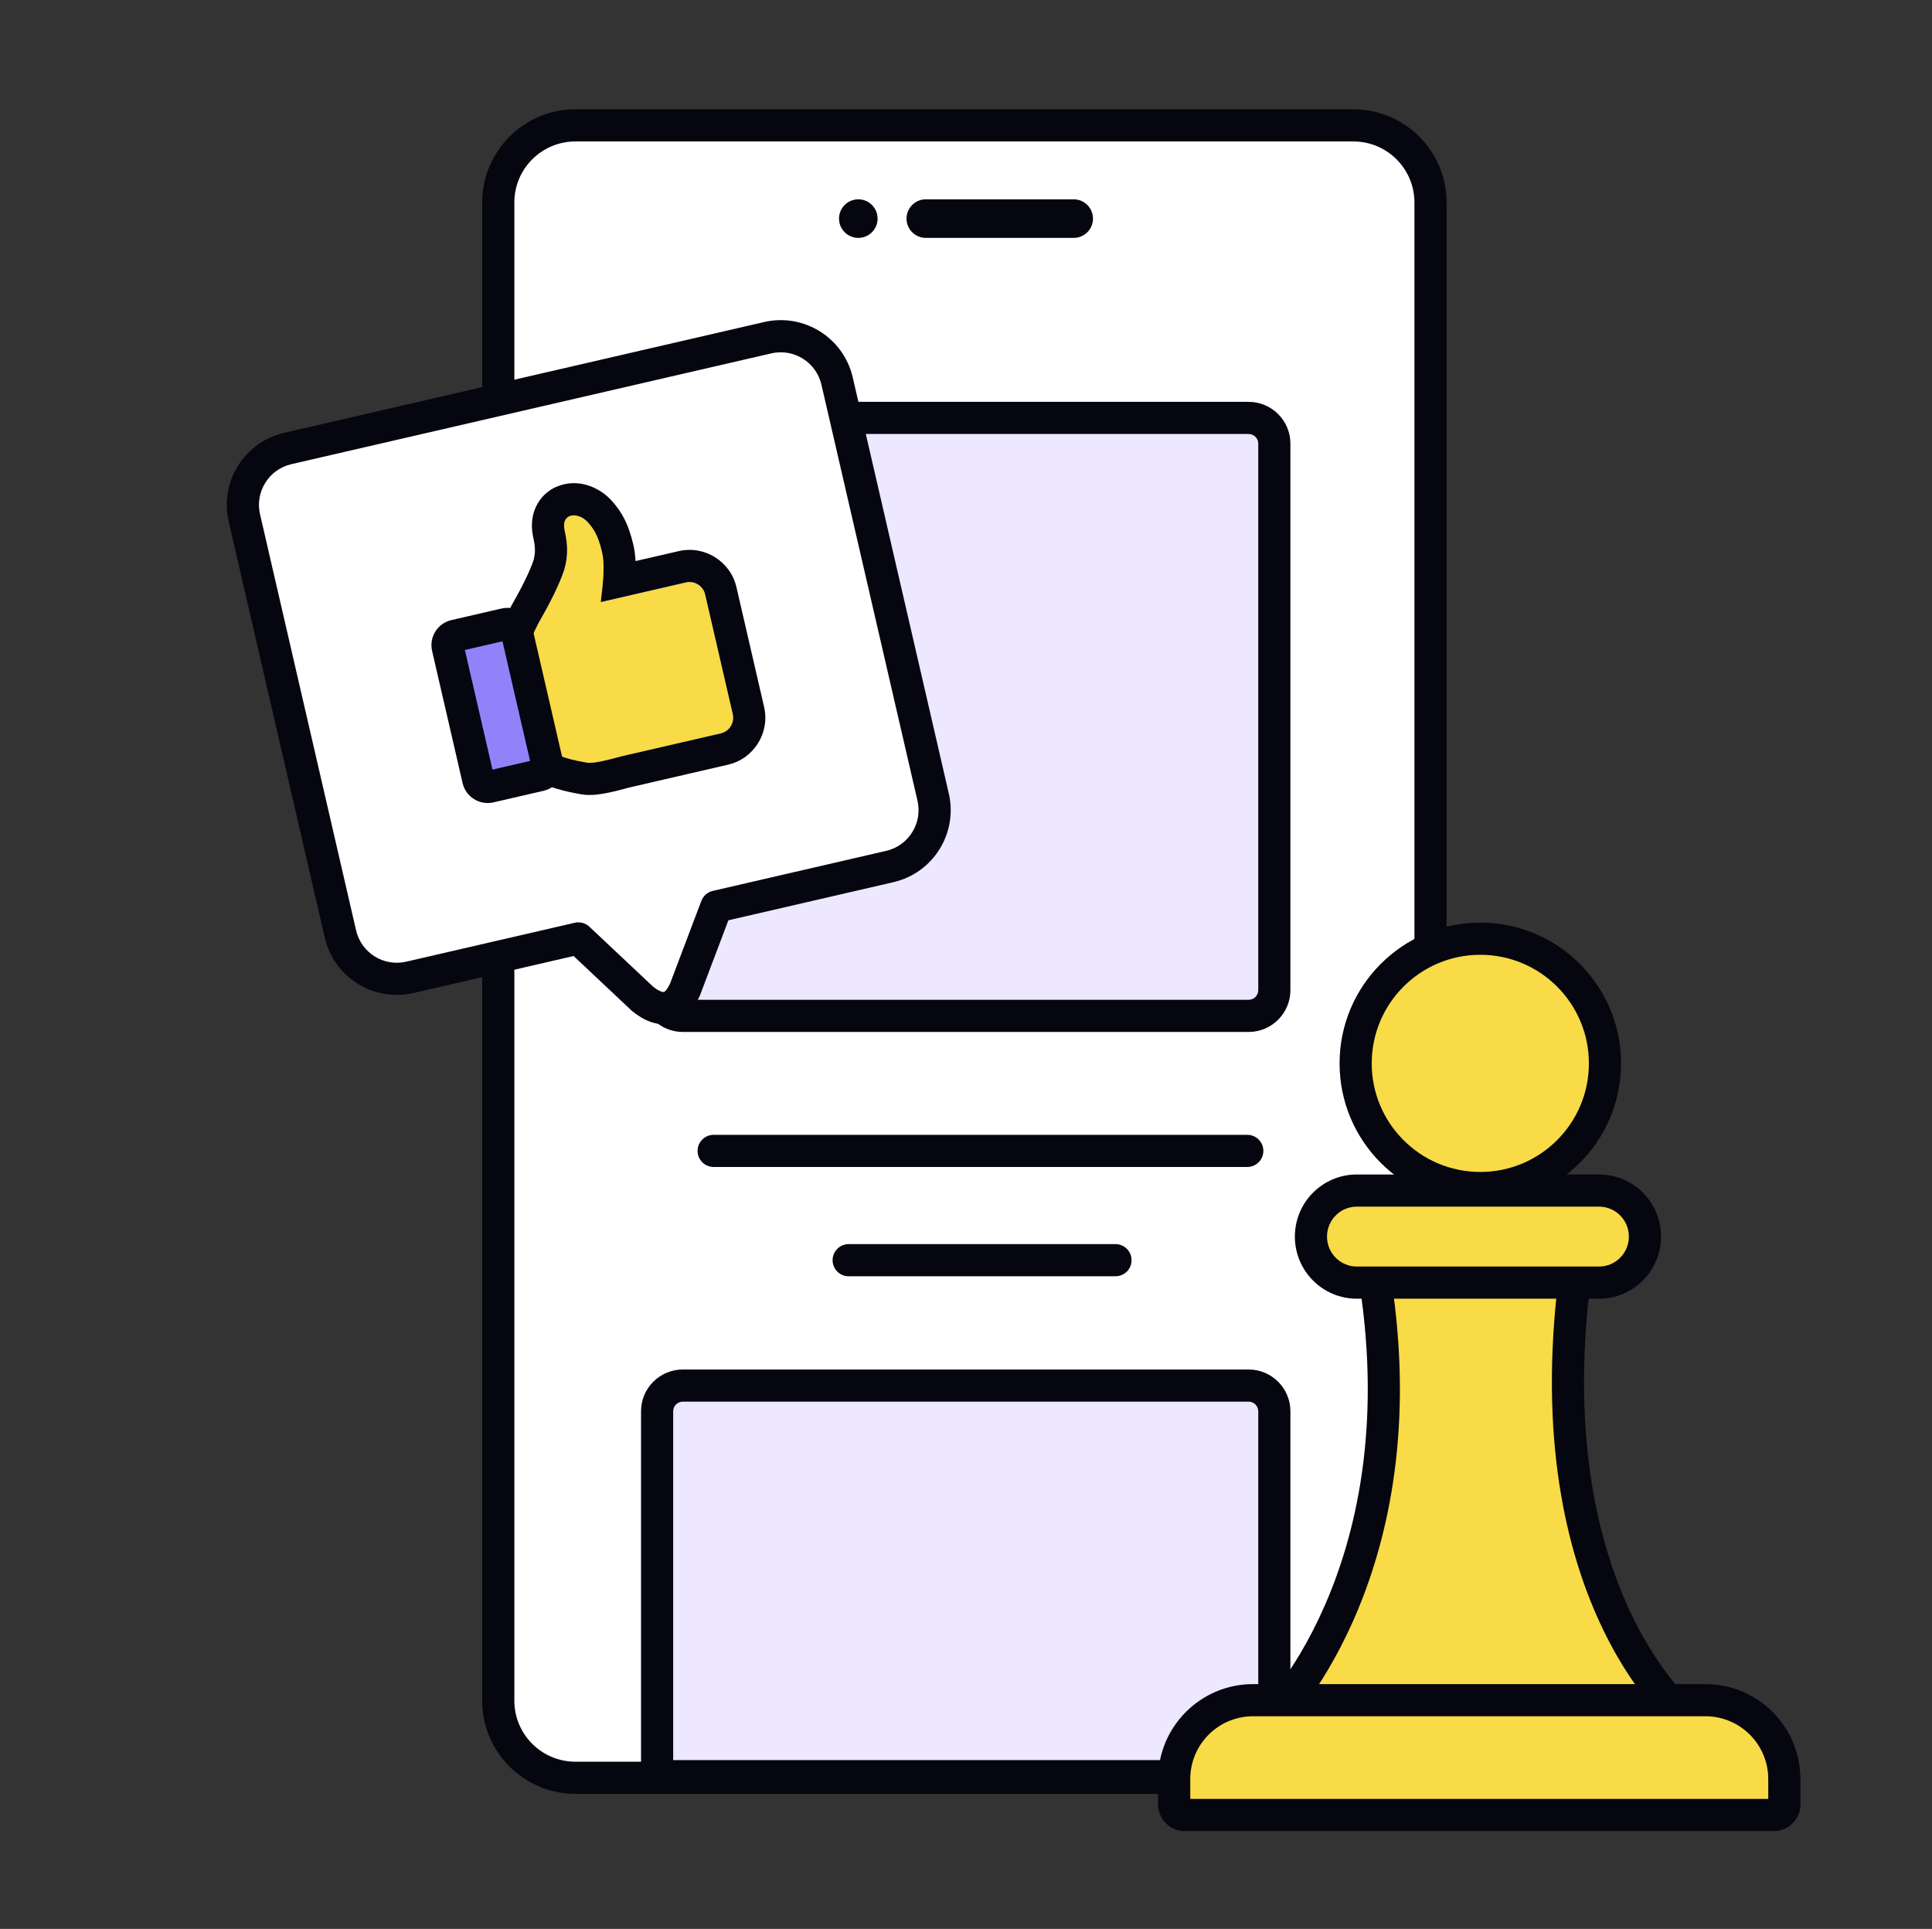<svg width="601" height="600" viewBox="0 0 601 600" fill="none" xmlns="http://www.w3.org/2000/svg">
<rect x="0" y="0" width="601" height="600" fill="#333333" stroke="none"/>
<path d="M158 65C158 51.745 163.373 41 170 41H428C434.627 41 444 53 444 53V539C444 539 434.627 551 428 551H170C163.373 551 158 540.255 158 527V65Z" fill="white"/>
<path fill-rule="evenodd" clip-rule="evenodd" d="M150 63C150 46.984 162.984 34 179 34H421C437.016 34 450 46.984 450 63V529C450 545.016 437.016 558 421 558H179C162.984 558 150 545.016 150 529V63ZM179 44C168.507 44 160 52.507 160 63V529C160 539.493 168.507 548 179 548H421C431.493 548 440 539.493 440 529V63C440 52.507 431.493 44 421 44H179Z" fill="#05060F"/>
<path d="M282 68C282 64.686 284.686 62 288 62H334C337.314 62 340 64.686 340 68C340 71.314 337.314 74 334 74H288C284.686 74 282 71.314 282 68Z" fill="#05060F"/>
<path d="M261 68C261 64.686 263.686 62 267 62C270.314 62 273 64.686 273 68C273 71.314 270.314 74 267 74C263.686 74 261 71.314 261 68Z" fill="#05060F"/>
<path d="M204.414 138C204.414 133.582 207.996 130 212.414 130H388.414C392.832 130 396.414 133.582 396.414 138V304C396.414 308.418 392.832 312 388.414 312H212.414C207.996 312 204.414 308.418 204.414 304V138Z" fill="#EDE8FF"/>
<path fill-rule="evenodd" clip-rule="evenodd" d="M199.414 138C199.414 130.82 205.234 125 212.414 125H388.414C395.594 125 401.414 130.82 401.414 138V308C401.414 315.18 395.594 321 388.414 321H212.414C205.234 321 199.414 315.18 199.414 308V138ZM212.414 135C210.757 135 209.414 136.343 209.414 138V308C209.414 309.657 210.757 311 212.414 311H388.414C390.071 311 391.414 309.657 391.414 308V138C391.414 136.343 390.071 135 388.414 135H212.414Z" fill="#05060F"/>
<path d="M204.414 439C204.414 434.582 207.996 431 212.414 431H388.414C392.832 431 396.414 434.582 396.414 439V552.5C311 552.5 275.5 552.5 204.414 552.5V439Z" fill="#EDE8FF"/>
<path d="M391.414 439C391.414 437.343 390.071 436 388.414 436H212.414C210.757 436 209.414 437.343 209.414 439V547.5H391.414V439ZM401.414 557.5H199.414V439C199.414 431.82 205.234 426 212.414 426H388.414C395.594 426 401.414 431.82 401.414 439V557.5Z" fill="#05060F"/>
<path d="M217 358C217 355.239 219.239 353 222 353H388C390.761 353 393 355.239 393 358C393 360.761 390.761 363 388 363H222C219.239 363 217 360.761 217 358Z" fill="#05060F"/>
<path d="M264 387C261.239 387 259 389.239 259 392C259 394.761 261.239 397 264 397H347C349.761 397 352 394.761 352 392C352 389.239 349.761 387 347 387H264Z" fill="#05060F"/>
<path d="M499.264 330.776C499.264 352.192 481.903 369.553 460.487 369.553C439.072 369.553 421.711 352.192 421.711 330.776C421.711 309.361 439.072 292 460.487 292C481.903 292 499.264 309.361 499.264 330.776Z" fill="#F8DB46"/>
<path d="M494.264 330.776C494.264 312.122 479.141 297 460.487 297C441.833 297 426.711 312.122 426.711 330.776C426.711 349.43 441.833 364.553 460.487 364.553C479.141 364.553 494.264 349.43 494.264 330.776ZM504.264 330.776C504.264 354.953 484.664 374.553 460.487 374.553C436.31 374.553 416.711 354.953 416.711 330.776C416.711 306.599 436.31 287 460.487 287C484.664 287 504.264 306.599 504.264 330.776Z" fill="#05060F"/>
<path d="M425.942 387.941H491.249C474.412 493.555 523.903 533.965 523.903 533.965H396.35C396.35 533.965 445.33 484.881 425.942 387.941Z" fill="#F8DB46"/>
<path d="M497.109 382.941L496.188 388.728C487.912 440.635 495.978 476.163 505.838 498.542C510.779 509.756 516.201 517.736 520.329 522.866C522.394 525.431 524.136 527.285 525.333 528.474C525.931 529.069 526.393 529.497 526.691 529.764C526.84 529.898 526.949 529.992 527.013 530.047C527.037 530.067 527.054 530.082 527.065 530.092L527.07 530.095H527.069C527.071 530.097 527.072 530.097 527.073 530.098L527.078 530.102L537.933 538.965H384.297L392.811 530.432L392.812 530.43C392.825 530.418 392.849 530.393 392.884 530.356C392.954 530.283 393.068 530.164 393.223 529.997C393.532 529.663 394.002 529.14 394.606 528.428C395.815 527.006 397.557 524.832 399.606 521.91C403.705 516.064 409.028 507.233 413.778 495.437C423.112 472.26 430.302 437.482 421.472 391.137L421.039 388.922L419.843 382.941H497.109ZM527.074 530.098C527.076 530.1 527.077 530.102 527.078 530.102L527.07 530.095L527.074 530.098ZM431.965 392.941C440.123 439.479 432.802 474.969 423.055 499.174C417.984 511.766 412.273 521.264 407.794 527.651C407.476 528.105 407.163 528.542 406.858 528.965H512.402C507.798 523.216 501.961 514.545 496.687 502.574C486.399 479.225 478.354 443.566 485.446 392.941H431.965Z" fill="#05060F"/>
<path d="M407.803 384.657C407.803 376.75 414.187 370.34 422.063 370.34H497.441C505.317 370.34 511.702 376.75 511.702 384.657C511.702 392.564 505.317 398.973 497.441 398.973H422.063C414.187 398.973 407.803 392.564 407.803 384.657Z" fill="#F8DB46"/>
<path d="M506.702 384.656C506.702 379.492 502.537 375.34 497.441 375.34H422.063C416.968 375.34 412.803 379.492 412.803 384.656C412.803 389.82 416.967 393.974 422.063 393.974H497.441C502.537 393.973 506.702 389.82 506.702 384.656ZM516.702 384.656C516.702 395.306 508.097 403.973 497.441 403.974H422.063C411.408 403.974 402.803 395.306 402.803 384.656C402.803 374.007 411.408 365.34 422.063 365.34H497.441C508.097 365.34 516.702 374.007 516.702 384.656Z" fill="#05060F"/>
<path d="M365.262 553.405C365.262 539.85 376.25 528.862 389.805 528.862H530.518C544.073 528.862 555.061 539.85 555.061 553.405V561.304C555.061 563.112 553.596 564.577 551.789 564.577H368.534C366.727 564.577 365.262 563.112 365.262 561.304V553.405Z" fill="#F8DB46"/>
<path d="M550.062 553.405C550.061 542.78 541.583 534.136 531.022 533.869L530.519 533.862H389.805C379.011 533.862 370.262 542.612 370.262 553.405V559.577H550.062V553.405ZM560.062 561.304C560.062 565.873 556.358 569.577 551.789 569.577H368.534C363.965 569.577 360.262 565.873 360.262 561.304V553.405C360.262 537.089 373.489 523.862 389.805 523.862H530.519L531.281 523.872C547.245 524.276 560.061 537.344 560.062 553.405V561.304Z" fill="#05060F"/>
<path d="M238.815 105.048C248.501 102.812 258.167 108.852 260.403 118.538L290.281 247.956C292.518 257.643 286.478 267.308 276.792 269.544L222.859 281.995L213.151 307.628C210.321 314.333 205.712 315.397 199.881 310.692L179.919 291.909L127.487 304.014C117.8 306.25 108.135 300.211 105.899 290.524L76.02 161.105C73.784 151.419 79.823 141.754 89.51 139.517L238.815 105.048Z" fill="white"/>
<path fill-rule="evenodd" clip-rule="evenodd" d="M90.633 144.389L239.939 109.92C246.935 108.304 253.915 112.666 255.53 119.662L285.408 249.08C287.023 256.076 282.662 263.056 275.666 264.671L221.733 277.123C220.106 277.498 218.774 278.662 218.182 280.224L208.51 305.763C207.973 307.015 207.461 307.75 207.079 308.151C206.73 308.519 206.541 308.56 206.517 308.566L206.516 308.566C206.497 308.57 205.505 308.766 203.159 306.912L183.344 288.267C182.128 287.122 180.42 286.661 178.793 287.036L126.361 299.141C119.365 300.756 112.385 296.394 110.77 289.399L80.891 159.98C79.276 152.984 83.638 146.004 90.633 144.389ZM237.689 100.176L88.384 134.645C76.007 137.502 68.29 149.852 71.147 162.229L101.026 291.648C103.883 304.025 116.233 311.742 128.61 308.885L178.438 297.381L196.453 314.333C196.546 314.42 196.641 314.503 196.74 314.583C200.125 317.314 204.314 319.337 208.765 318.31C213.286 317.266 216.077 313.55 217.757 309.572C217.781 309.515 217.804 309.457 217.826 309.399L226.587 286.265L277.915 274.415C290.292 271.558 298.01 259.208 295.152 246.831L265.274 117.413C262.416 105.036 250.066 97.318 237.689 100.176Z" fill="#05060F"/>
<path fill-rule="evenodd" clip-rule="evenodd" d="M164.413 207.731C163.329 203.037 164.965 198.209 168.561 191.94C172.157 185.67 175.21 179.032 175.866 175.914L175.866 175.913C176.257 174.054 176.958 170.717 175.658 165.084C174.357 159.45 179.835 159.108 182.841 162.436C184.689 164.482 186.101 166.628 187.294 171.792C188.227 175.836 187.558 181.464 187.118 185.163C187.021 185.979 186.935 186.701 186.88 187.292L213.357 181.179C216.048 180.558 218.733 182.236 219.354 184.926L227.944 222.135C228.566 224.826 226.888 227.511 224.197 228.132L193.344 235.255L193.345 235.256C193.149 235.301 192.785 235.4 192.303 235.532C189.93 236.18 184.689 237.61 182.509 237.22L182.354 237.192L182.354 237.192C179.209 236.629 172.631 235.453 171.136 232.88C169.919 230.788 166.147 215.242 164.413 207.731Z" fill="#F8DB46"/>
<path fill-rule="evenodd" clip-rule="evenodd" d="M166.081 173.855C166.083 173.845 166.085 173.836 166.087 173.826C166.255 173.022 166.373 172.424 166.403 171.564C166.434 170.687 166.373 169.318 165.915 167.332C165.268 164.528 165.118 160.925 166.826 157.432C168.662 153.677 171.96 151.463 175.337 150.666C181.339 149.249 186.979 152.097 190.263 155.732L182.842 162.435C179.836 159.107 174.358 159.449 175.659 165.083C175.938 166.29 176.124 167.392 176.242 168.397C176.301 168.906 176.343 169.389 176.37 169.849C176.383 170.062 176.392 170.27 176.398 170.472C176.479 173.001 176.112 174.747 175.867 175.912C175.211 179.031 172.159 185.669 168.562 191.939C164.966 198.208 163.33 203.036 164.414 207.73C166.148 215.242 169.92 230.787 171.137 232.879C172.632 235.452 179.21 236.629 182.355 237.191L182.51 237.219C184.69 237.609 189.931 236.179 192.304 235.531C192.786 235.4 193.15 235.3 193.346 235.255L224.198 228.131C226.889 227.51 228.567 224.825 227.945 222.135L219.355 184.925C218.734 182.235 216.049 180.557 213.358 181.178L186.881 187.291C186.936 186.7 187.022 185.978 187.119 185.163C187.394 182.85 187.759 179.785 187.765 176.824C187.77 175.047 187.645 173.308 187.295 171.791C186.972 170.393 186.633 169.216 186.274 168.203C185.902 167.155 185.509 166.282 185.089 165.519C184.614 164.655 184.104 163.933 183.554 163.26C183.324 162.979 183.087 162.706 182.842 162.435L190.263 155.732C193.335 159.133 195.492 162.845 197.038 169.541C197.407 171.139 197.609 172.838 197.7 174.53L211.109 171.435C219.181 169.571 227.235 174.604 229.099 182.676L237.689 219.885C239.553 227.957 234.52 236.011 226.448 237.875L204.548 242.931L195.641 244.988C195.616 244.995 195.574 245.005 195.513 245.022C195.369 245.06 195.187 245.11 194.937 245.178L194.874 245.195C193.698 245.516 191.55 246.103 189.366 246.556C188.253 246.787 186.971 247.017 185.69 247.154C184.589 247.272 182.716 247.415 180.747 247.062L180.594 247.035L180.466 247.012C180.366 246.994 180.26 246.975 180.148 246.955L180.026 246.933L180.025 246.933C178.408 246.641 175.747 246.136 173.18 245.345C171.73 244.898 169.965 244.257 168.267 243.326C166.738 242.487 164.2 240.844 162.492 237.906C161.803 236.721 161.342 235.416 161.126 234.796C160.829 233.943 160.524 232.964 160.226 231.955C159.626 229.924 158.953 227.422 158.286 224.834C156.946 219.64 155.549 213.789 154.67 209.98C152.678 201.351 156.082 193.598 159.888 186.963C161.548 184.07 163.066 181.116 164.222 178.588C164.799 177.324 165.258 176.227 165.591 175.339C165.757 174.898 165.879 174.541 165.964 174.267C166.049 173.992 166.079 173.862 166.081 173.855C166.081 173.854 166.081 173.855 166.081 173.855Z" fill="#05060F"/>
<path d="M139.29 201.359C138.917 199.745 139.924 198.134 141.538 197.761L157.127 194.162C158.742 193.79 160.352 194.796 160.725 196.41L170.215 237.517C170.588 239.132 169.581 240.742 167.967 241.115L152.378 244.714C150.764 245.087 149.153 244.08 148.78 242.466L139.29 201.359Z" fill="#9282FA"/>
<path fill-rule="evenodd" clip-rule="evenodd" d="M134.417 202.485C133.423 198.18 136.107 193.884 140.412 192.89L156.001 189.291C160.306 188.297 164.602 190.981 165.596 195.286L175.086 236.393C176.08 240.698 173.395 244.994 169.09 245.988L153.502 249.587C149.197 250.581 144.901 247.896 143.907 243.591L134.417 202.485ZM144.61 202.184L153.201 239.393L164.892 236.694L156.302 199.485L144.61 202.184Z" fill="#05060F"/>
</svg>
